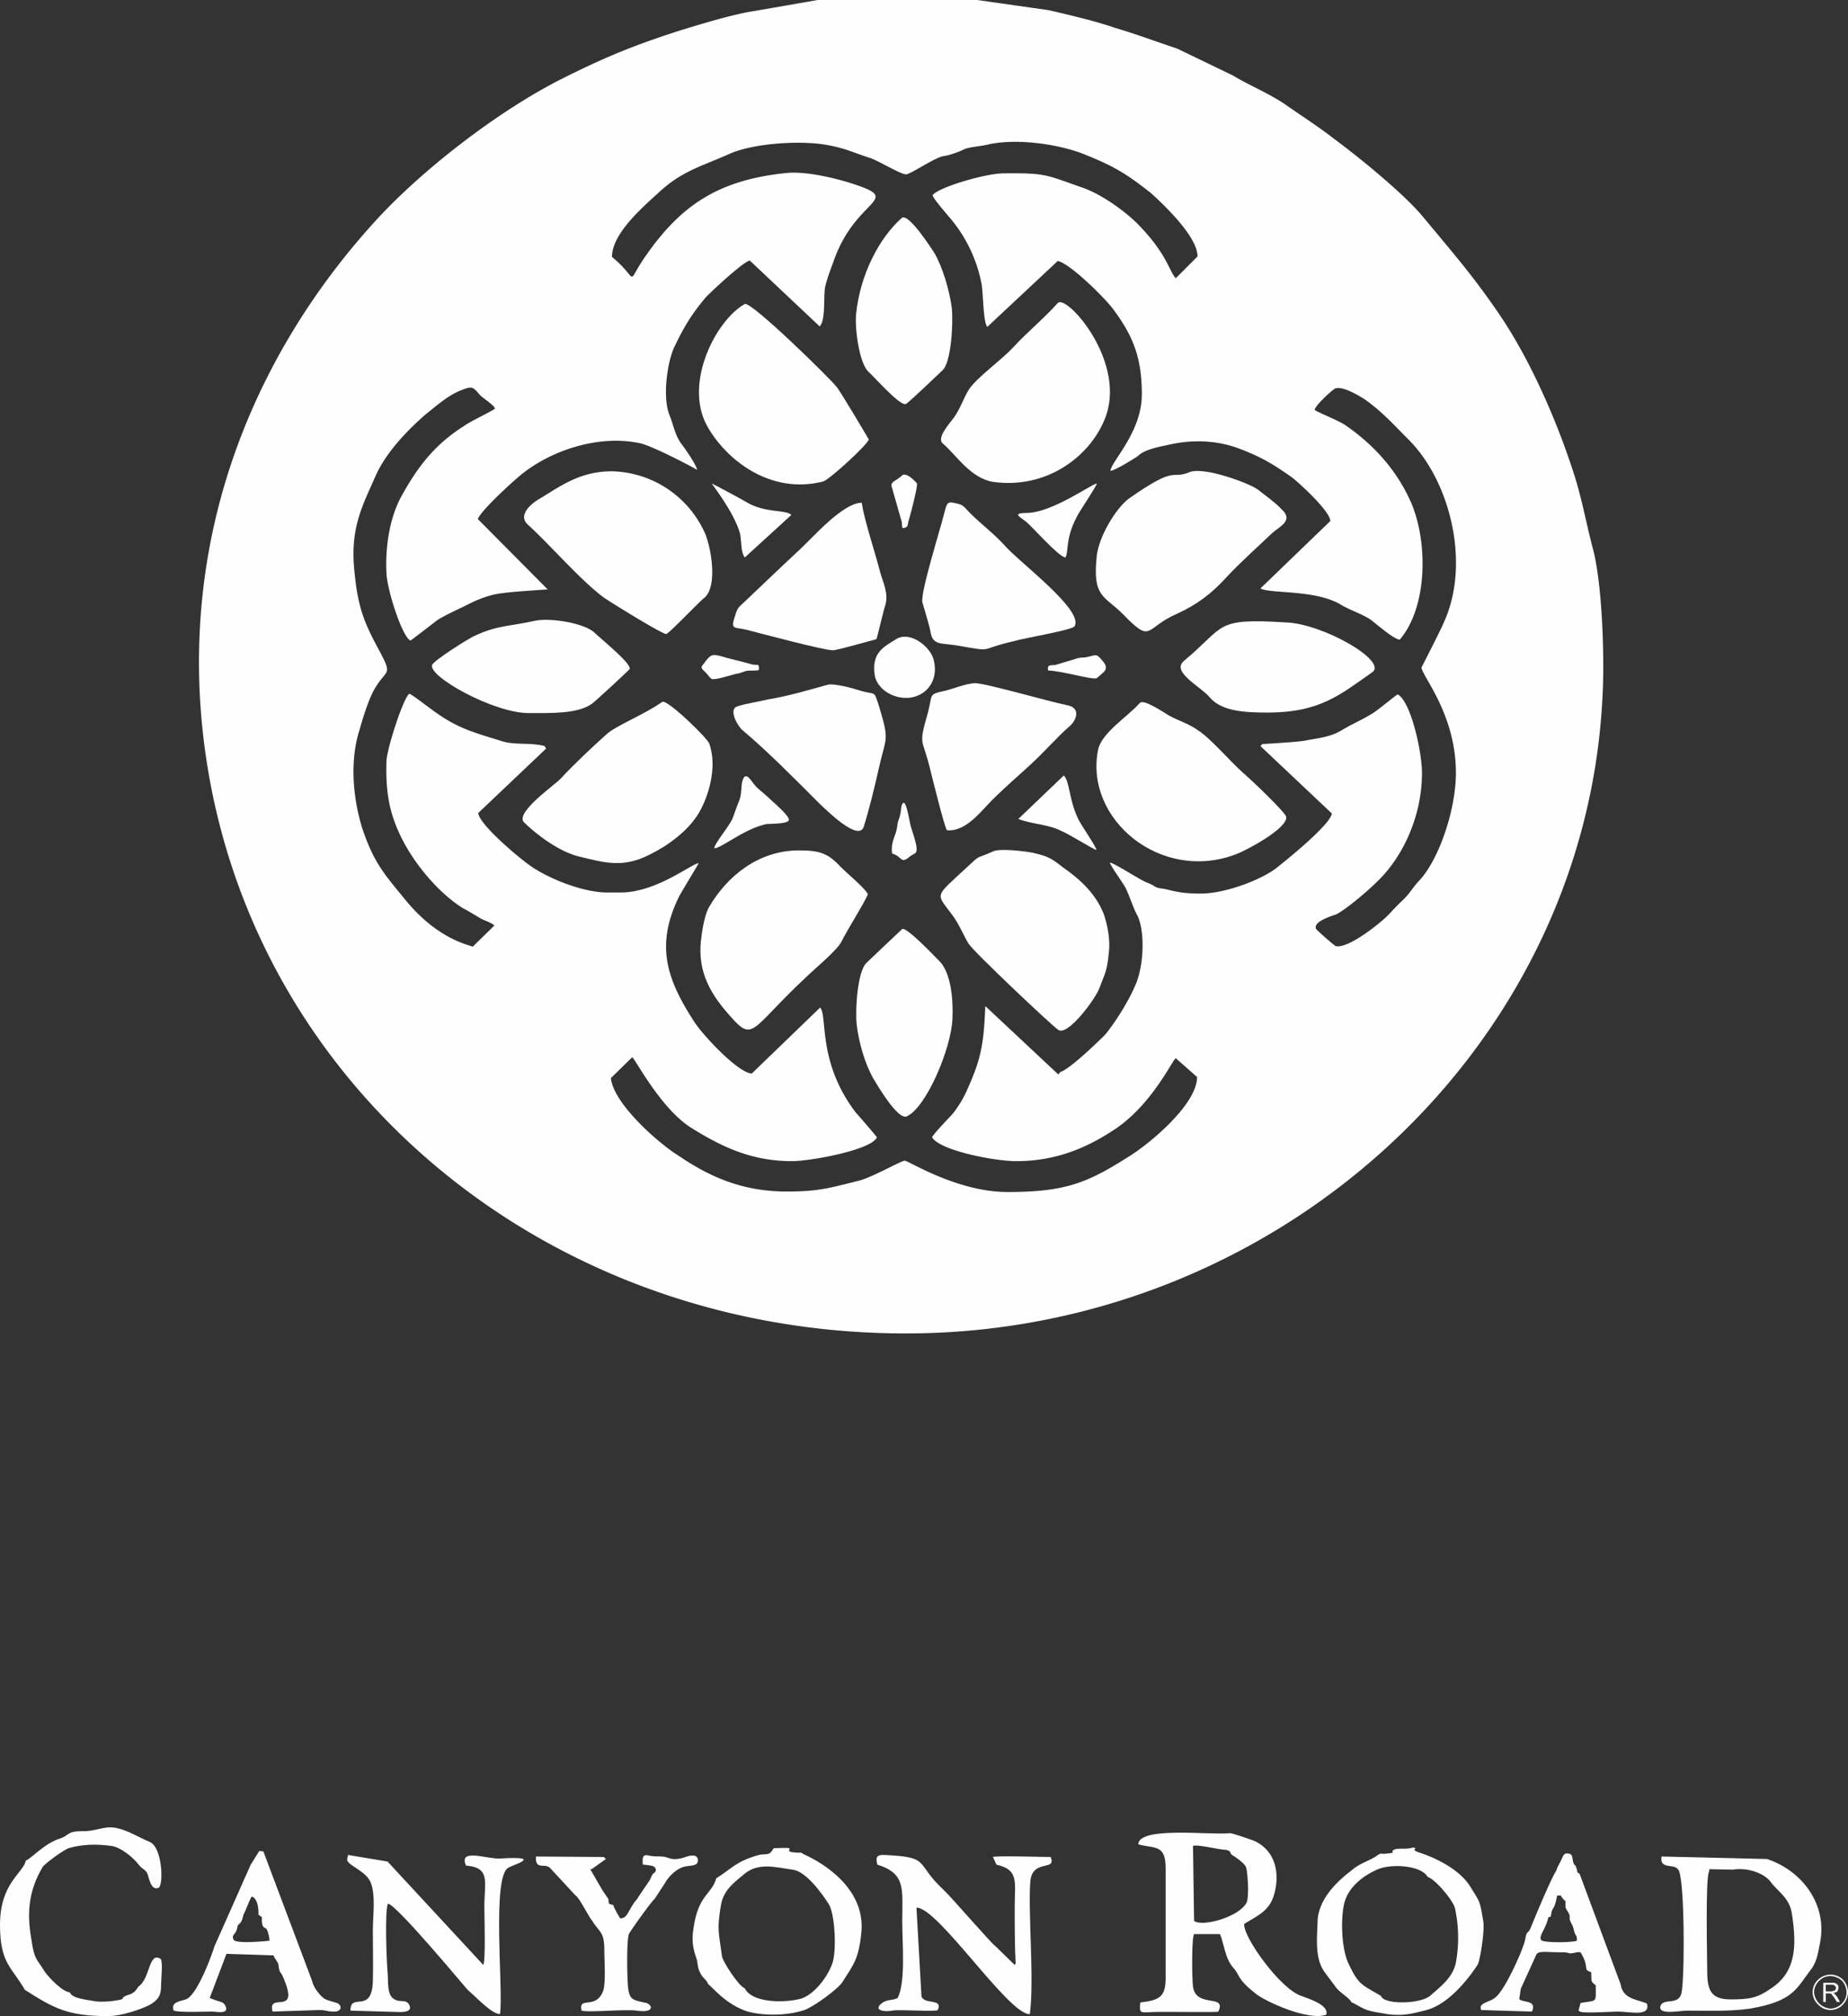 <svg xmlns="http://www.w3.org/2000/svg" viewBox="0 0 1546.4 1686.3"><rect x="0" y="0" width="1546.4" height="1686.3" fill="#333333" stroke="none"/><g id="Ebene_2" data-name="Ebene 2"><g id="Ebene_1-2" data-name="Ebene 1"><path d="M512.1,214.9c0-19.9,26.7-42.4,38.6-53.4,19.5-18.2,34.3-21.6,59.3-32.6,18.2-8.5,57.2-11.9,81.8-7.7,16.1,3,21.2,6,35.2,10.6,6.8,1.7,27.1,14.5,31.4,14s22.9-13.5,30.9-15.2c4.7-.5,12.7-3.4,17-5.5s13.1-2.6,19.1-3.9c24.1-5.9,58.5-.8,79.2,6.8,25.9,10.2,36.5,16.1,58.5,33.5,9.4,8.5,39,36,39,53l-18.2,18.2c-5.5-5.5-7.2-20.7-33.1-46.6-11-10.6-30.5-24.6-46.6-29.7-28.8-10.1-28.8-11.8-64.4-11.4-14.9,0-53.9,11.4-59.4,18.2,0,2.6,14,18.2,17,22.1a120.1,120.1,0,0,1,24.1,52.9c1.3,8.5,1.3,31.8,4.7,35.2l58.9-55.1c10.6,2.1,40.7,32.2,46.7,40.7,15.6,21.2,23.7,39,23.7,70.8s-25.9,56.4-26.3,64c3.4,0,19.9-10.2,22.9-12.3,5.5-5.5,17-7.6,25-9.3,19.9-4.7,40.7-4.2,59.8,3s28.4,13.1,43.7,23.7c6.3,4.7,32.6,28.8,32.6,36.9l-58.5,56.4c8.9,4.6,44.9.8,66.6,13.1,7.2,4.7,18.6,8.1,25.8,13.1,5.1,3.9,19.1,16.2,24.2,16.6,24.1-28,24.1-86.1,7.2-119.6-11.9-24.6-30.5-44.5-52.6-59.7-4.6-3.4-23.7-11.1-25.8-12.8.4-3.8,14.4-16.5,16.9-17.8,5.9-2.9,20.4,6,25,8.9,14.9,10.6,24.2,21.2,36.5,33.5,34.7,34.4,52.1,103,30.1,152.2-2.1,5.5-19.1,38.6-19.1,38.6.4,7.2,28.8,39,28.8,88.2,0,30.9-14.4,73.3-31.3,90.7-5.1,5.5-7.2,10.2-14,16.5s-9.8,10.6-15.7,15.7-28.8,23.7-39.4,22c-.9,0-15.7-13.1-16.6-14.4-2.9-6.3,13.6-11,17-12.3,8.9-4.6,27.1-20.3,34.3-27.5,21.2-20.4,37.3-54.3,37.3-90.7,0-17.8-9.3-59.8-20.3-65.7-.9,0-17.4,14-22.1,16.5-8.4,5.1-15.6,8-25,13.6s-18.6,6.3-29.6,8.4c-5.1,1.3-36.1,3-36.5,3l-1.7,1.7,59.8,56.4c-1.3,9.3-36.5,37.7-44.5,44.1-12.3,10.6-44.1,22.9-65.3,22.9-11.5,0-18.3-.9-28-3.4-3.4-.9-7.6-.9-9.8-2.2s-2.1-1.6-7.6-3.8-27.5-16.5-30.5-16.5c0,2.1,10.6,16.5,13.1,21.2,3.9,8.1,6.4,17,10.2,23.7,6.4,14.5,4.7,42.9-2.1,57.7-5.1,12.3-16.5,30.9-25.4,41.5-6,6-29.7,28.9-37.3,31l-1.7,2.1-61.1-57.2c-1.3,30.1-3,42.8-14.4,68.2A89.6,89.6,0,0,1,797,931.8c-2.6,2.9-16.6,17.3-17,19.5,6.4,11,52.1,19.9,70.4,19.9,34.3,0,60.6-11.9,83.9-27.6,30.5-21.2,46.6-56.8,49.6-58.5l17.8,15.7c0,23.3-40.7,56.4-56.4,66.1C910.6,989,892.3,997,843.2,997c-42.4,0-83.1-26.2-86.1-26.2s-28,14.4-39,16.9c-24.2,6-33.1,8.9-59.8,8.9-38.1,0-65.7-13.1-90.7-30.1-15.2-9.3-54.2-42.8-56.4-64.8L529,884.3c2.6,1.3,23.4,42.4,49.2,58.9,23.3,14.4,48.8,28,84.4,28,15.7,0,66.5-9.3,71.2-19.9,0-.5-15.7-18.7-17.4-20.4-32.6-42.4-23.7-81-30.1-88.2l-57.2,55.2c-11.9-.5-42-33.5-47.9-42.9-22.9-35.2-32.7-63.1-14-103,1.7-4.2,17.4-29.2,17.4-30.1-6.4.9-35.6,24.6-65.3,24.6h-11c-21.6,0-51.3-12.7-65.3-22.9-8.9-6.3-42-33.9-42.8-43.6L457,626.1l-1.3-2.1c-11-3-24.2-.8-34.8-3.8-21.6-6.8-36.4-10.2-55.5-23.8-3.4-2.1-21.2-16.1-22.9-16.1-5.1,3.4-18.6,45.8-19.1,56-.8,25.4,2.2,42.8,11.5,62.3,10.6,22.5,31.4,47.9,52.6,61.1,4.2,2.1,8,4.6,11.8,6.7,5.5,3.9,10.6,4.3,14.4,7.7l-18.2,17.8c-.8-1.3-28.4-4.7-56.8-39.9-17.4-21.2-25.9-30.5-35.6-59.3-7.6-24.6-10.6-55.6-2.5-81.4,2.9-10.2,7.6-25.9,12.7-34.8,9.7-16.9,15.2-11,5.5-29.7-14-25.8-19.5-37.7-22.5-72s7.6-53,17.8-76.3c8.9-20.4,27.6-39.4,42.4-52.2,8.1-6.3,17.8-15.2,28.4-19.5s10.6-3.4,17,3.9c2.5,2.5,11.4,8,12.3,11-.5,1.2-21.7,11.4-24.2,13.5-25.4,15.7-39.8,34-54.3,60.2-8.9,16.6-13.5,39.5-12.3,64,.5,13.6,12.8,52.6,20,56.4.4,0,19-14.4,22.9-17.4,9.3-5.5,16.5-8.4,25.8-13.1s19.5-8.5,29.7-9.3c3.8-.9,36.5-3,36.5-3l-58.5-58.9c3.3-7.6,26.2-28.4,33-34.3,25.5-22.5,67.8-36.9,103.5-28.9,12.7,3.4,46.6,21.6,47,22.1-.4-3.8-9.7-17.4-13.1-21.7-5.5-7.6-6.4-15.2-9.8-23.7-6.3-14.8-2.1-44.5,3.8-57.2,8.5-17.8,14.9-28,26.3-41.6,4.3-4.6,31-29.6,36.9-30.9L685.9,273c4.7-4.7,3.4-21.6,4.2-30.1,0-4.7,5.5-19.1,7.2-23.7,18.7-54.7,59.8-51.3,15.7-65.7-13.5-4.3-37.3-10.2-53.8-8.9-56.8,5.5-88.6,26.2-118.3,68.6-18.6,26.3-4.6,21.6-28.8,1.7ZM816.9,0H684.2s-53,9.3-58.9,10.2C606.6,14,587.5,19.9,570.6,25c-39.9,12.7-65.3,23.3-99.2,40.3-55.1,27.5-119.6,78-157.7,120-86.9,95.3-158.1,234.8-145.8,407.3,22,298.9,277.2,522.7,590.1,522.7,307.7,0,566.7-234.4,582.8-529.5,2.2-34.7,0-99.6-8.4-128.8-4.7-18.2-8.1-36.5-13.6-55.1-14.4-46.7-38.6-102.6-66.6-142.5-20.3-29.6-38.5-50.4-61.4-78-15.7-19-52.6-49.1-73.8-64.8-13.1-10.2-25.8-18.3-40.3-28.4s-30.1-16.1-44.9-25L985.2,40.7c-17.8-5.9-34.8-12.3-52.2-17.4-15.6-5.5-39-11-55.5-14.8L817.7,0Z" fill="#fefefe" fill-rule="evenodd"/><path d="M623.2,254.3c-24.2,13.6-50.9,65.8-31.8,101.4,15.2,27.9,52.5,58.5,97.5,47,5.9-2.1,37.7-31.4,38.1-35.2,0,0-25-42.4-27.1-44.1-4.3-5.9-71.7-72-76.7-69.1Z" fill="#fefefe" fill-rule="evenodd"/><path d="M557.4,530.3c2.6-.4,27.6-27.1,32.7-30.9,10.2-10.2,5.1-40.7,0-53a87.5,87.5,0,0,0-78-52.2c-26.3,0-42.4,11.9-59.8,22.5-8.5,4.7-19.1,14.4-10.6,22.1,18.2,16.5,44.5,47,63.6,61,4.7,3.4,47.9,30.1,52.1,30.5Z" fill="#fefefe" fill-rule="evenodd"/><path d="M830.9,712.2c-15.3,6.8-9.4,1.7-22.1,13.5-27.5,25.5-25.8,20.8-11.4,40.3,5.5,7.6,8.9,16.5,13.1,23.3s71.2,70,75.1,72.1c8,5.5,31.3-26.3,34.3-34.8,4.7-12.7,6.4-13.5,8-30.1,1.3-10.6-1.2-22.9-4.2-31.8-6.8-17.3-19.9-29.2-33.9-39-9.3-7.2-11.9-9.3-25-12.3-5.1-1.2-28.4-4.2-33.9-1.2Z" fill="#fefefe" fill-rule="evenodd"/><path d="M554.1,587.1c-14.9,10.6-39,19.9-46.7,27.2-11.8,10.5-28,25.8-37.7,36.4-4.2,5.1-38.6,28.4-31.4,36.9,10.6,10.6,30.1,25,46.2,28.8,21.2,5.1,36.5,9.8,58.5-1.3,15.7-7.6,31.8-19.5,40.7-33.4s17-39.9,9.8-59.8c-1.3-4.3-35.6-37.7-39.4-34.8Z" fill="#fefefe" fill-rule="evenodd"/><path d="M885.1,253.5c-11.8,13.1-25.8,24.6-36.8,36.5-8.9,10.1-30.6,25.4-37.4,35.6-4.6,7.2-7.2,16.1-12.7,23.7-3.4,4.7-14.8,17-9.3,21.6,11.5,9.8,23.3,29.3,42.4,32.2,43.7,6,79.7-20.3,92.8-51.7,20.4-47.5-31.8-106-39-97.9Z" fill="#fefefe" fill-rule="evenodd"/><path d="M953.8,588c-10.2,11.4-31.4,24.6-34.8,38.5-12.2,58.5,52.6,112.4,115.8,87.8,8.9-3.4,42.8-21.6,41.5-31,0-3.3-30.9-32.6-36-36.8-10.2-8.9-27.6-29.3-37.7-35.6-7.7-5.6-15.7-7.7-24.2-12.3-3.8-2.2-21.6-14.4-24.6-10.6Z" fill="#fefefe" fill-rule="evenodd"/><path d="M994.9,395.1c-15.7,6.3-9.3-6.8-50.4,22-11,8.5-24.6,31-26.7,47.5-3.8,35.2,5.9,33.1,22,49.2,24.6,25.4,17.8,11.4,45-.4,16.9-7.7,29.2-17,41.9-31,11-11.9,26.7-25.8,37.7-36.4,6.8-6,18.3-10.6,8.1-20-5.1-5.5-14-11.8-19.9-16.5s-45.4-19.9-57.7-14.4Z" fill="#fefefe" fill-rule="evenodd"/><path d="M726.2,747.8c-2.6-5.1-17-17-22.1-22.1-11-11.8-17.4-14.4-35.6-14.4-34.7,0-60.6,22.5-75,47.1-3,4.6-5.5,16.5-6.4,24.1-4.2,26.8,5.1,46.3,22.9,66.2,20.8,24.1,17.4,12.7,63.6-30.5,6.8-6.8,27.1-23.4,30.5-30.6s22.1-37.3,22.1-39.8Z" fill="#fefefe" fill-rule="evenodd"/><path d="M792.3,694.4c15.7,1.7,28.8-16.1,37.7-25,10.6-10.6,21.6-20,33.1-30.6s21.6-22.4,31.4-30.9c5.9-4.7,11-16.1-2.2-18.2-14.8-3-69.1-18.7-76.7-18.3s-17.8,4.7-25,6.4c-13.6,3-10.2,2.5-14,17.8-8.5,29.7-4.7,20.3,2.1,49.2,1.7,6.8,11.1,44.9,13.6,49.6Z" fill="#fefefe" fill-rule="evenodd"/><path d="M899.1,524c8.5-13.2-45.3-53-58.1-67.4-9.3-10.6-24.5-21.7-32.6-31-3.4-3.8-5.1-3.8-10.6-5.1s-5.9,2.1-7.6,8.5c-3.4,14-20.4,67.4-18.3,75s5.6,18.3,6.8,24.6c1.7,11,8.5,9.3,20.4,11,35.2,6,17.4,3.9,49.2-3.3,8.4-2.6,47.4-9,50.8-12.3Z" fill="#fefefe" fill-rule="evenodd"/><path d="M733.4,534.6c.8-1.7,5.9-24.2,7.2-27.6,3.4-10.6-1.7-19.5-4.3-29.2-4.2-16.6-12.7-41.2-15.2-57.3-15.7,0-40.7,28.8-51.7,39-18.3,17-31.4,29.7-46.2,43.7-6.4,5.9-6,5.1-8.9,14.4s1.2,6.8,11,9.3,65.3,17.4,72,17c3,0,34.4-8.9,36.1-9.3Z" fill="#fefefe" fill-rule="evenodd"/><path d="M692.7,572.7c-17,4.7-32.2,9.3-50,12.3-6.8,1.7-20.4,3.8-25.9,5.9-7.6,2.6.8,17,4.7,20,21.2,17.8,44.5,41.5,64.4,61.4,3.8,3.4,32.6,32.7,36.9,19.1s9.3-33.9,12.7-49.2c5.9-26.3,8.9-22,.4-50.4-5.1-15.7-2.1-9.8-16.9-14.4-5.1-1.7-21.2-6-26.3-4.7Z" fill="#fefefe" fill-rule="evenodd"/><path d="M447.2,519.3c-20.7,4.7-30.1,3.4-49.6,12.3-5.1,2.1-35.2,21.2-36,24.6-3.4,9.7,51.7,40.2,80.5,40.2,18.3,0,40.7.9,53-7.6,2.6-1.7,31.4-28.4,31.8-29.2,1.7-4.7-25.4-26.3-29.6-30.6-8.1-7.6-36.5-12.7-50.1-9.7Z" fill="#fefefe" fill-rule="evenodd"/><path d="M1060.6,596c44.1,0,61.1-15.2,87.4-33.5,14.4-9.3-41.6-41.1-72.1-41.9-60.2-3.8-50,2.9-85.2,32.2-11,9.3,14.4,21.6,21.6,30.5,9.8,11.5,28.8,12.7,48.3,12.7Z" fill="#fefefe" fill-rule="evenodd"/><path d="M755,777s-29.3,27.6-30.5,28.9c-6.8,8-8.9,36.8-7.7,50.4,1.7,15.7,7.2,33.9,14,45.8,3.8,6.3,20,33.9,27.6,31.8,16.5-6.8,37.7-57.2,38.6-81.8.8-16.1-1.3-39-11.1-48.4-4.2-4.2-27.1-28.4-30.9-26.7Z" fill="#fefefe" fill-rule="evenodd"/><path d="M754.6,182.3c-19.1,16.9-34.8,47.5-38.2,80.1-1.3,13.6,3,42.4,10.6,48.8,4.7,4.2,26.3,28.8,31,26.7,1.2,0,27.9-25.5,30.9-28.4,6.8-6.4,8.9-37.8,7.6-51.8-2.1-15.6-8-34.7-14.4-45.7-2.1-3.4-22-34.4-27.5-29.7Z" fill="#fefefe" fill-rule="evenodd"/><path d="M1022.5,1546.9l3.8.4c4.7,1.3,2.1,2.1,4.7,4.2,0,0,10.6,6.4,11.8,10.6s2.6,23.3.5,28.9c-5.6,12.2-37.4,21.1-44.1,15.6l-.9-62.7c3.4-1.3,19.5,2.5,24.2,3Zm-70-4.3c13.6,3.8,22.9-.4,22.9,19.9v88.6c.5,18.7-3.8,21.7-21.2,23.8-.8,9.3-.4,8.5,10.2,8s54.3.5,55.1-.4c7.2-15.2-18.6-2.5-21.2-20.8-.8-5.9-1.3-40.2.9-44h21.6c3.4,6.7,3.8,19.9,11.4,28.4,5.5,5.9,2.6,8.9,18.3,21.2,8,6.7,44.5,23.3,59.3,17.8,2.6-8.1-14.4-13.2-20.8-15.7-16.9-5.1-48.7-48.8-47.9-60.2,13.6-8.5,23.8-11.5,26.7-32.2,2.2-16.6-3.8-30.6-18.2-37.3-6.3-2.2-19.1-6.8-20.8-6.4-16.9,1.7-75.8-5.9-76.3,9.3Z" fill="#fefefe" fill-rule="evenodd"/><path d="M734.2,1559.6c24.2,7.6,20.8,20.8,20.8,47.5,0,18.2,3,50.4-3.8,64-4.7,2.5-8.9.8-13.6,4.6-7.2,6,3,7.2,8.9,6s36.5,1.2,38.2-.5c4.6-10.1-11.1-4.2-13.6-11.4l-4.2-74.2c17.8-.8,77.5,90.3,94.9,89,3.8-29.6-1.7-84.3.4-111.5,2.2-18.6,22.1-7.6,17-19.9-5.9,0-46.2-1.2-48.3,0l2.9,6.4c19.1,4.2,15.3,14.8,15.3,35.2,0,16.5,0,33,.8,47.4l-.8,1.3L833,1627.8c-2.6-1.2-36.9-41.1-43.7-47.4-22.4-20.8-11.8-26.3-41.1-28.4-10.6-.5-16.9-2.6-14,7.6Z" fill="#fefefe" fill-rule="evenodd"/><path d="M334.9,1682.9c5.1,0,11-1.2,6.8-7.2-3-3.4-7.2-.8-11.5-3.4-6.8-3.3-5.1-15.2-5.9-23.3s-2.5-52.1.4-56.8c8.1,1.7,66.6,72.5,67,72.5,5.9,4.7,19.5,19.9,26.7,19.9,3-19.9-7.2-116.1,7.2-122.5,1.7-1.7,31.8-10.1-7.6-7.6-10.6.4-34.8-8.9-28,5.9,20.8,1.7,15.3,13.6,15.3,34.4,0,7.6,1.2,45.3-.9,48.7L324.3,1557l-33.1-5.5-.4,2.6c-3,5.5,15.3,9.7,19.5,20.7s1.7,27.6,1.7,39.9c0,14.4.4,28.4,0,42.4-.8,28-19.1,8.9-18.7,24.6Z" fill="#fefefe" fill-rule="evenodd"/><path d="M1449.8,1563.8c12.7-2.1,26.7,3,32.2,10.6s15.3,12.7,17.4,25.9c4.2,27.1,3.8,49.2-17.8,63.1-11,7.7-17.8,8.9-33.1,8.9s-19.9-5.9-19.9-22.8c0-11.1-1.7-81,1.7-84.4v-1.7Zm14.8,116.2c36.9-6.4,38.6-17,51.7-33.9,4.3-6.4,5.1-13.2,6.8-21.7,6-31.3-14.8-59.7-44.5-69.5l-88.2-2.1c-2.1,11,10.6,5.9,13.6,10.6,5.9,3.4,5.9,92,3,103.9-2.6,10.1-14.4,3.8-17.4,10.1-3,8.5,15.7,4.3,22,4.3,18.7,0,35.2.8,53-1.7Z" fill="#fefefe" fill-rule="evenodd"/><path d="M663,1563.8c11.4.9,25.4,20.8,30.5,28.8s6.8,38.6,3,49.6c-4.7,13.2-17.4,28.4-28.8,30.1-13.6,3-38.6,2.6-44.5-9.3-4.7-1.3-18.7-22.5-19.1-27.1-2.6-19.9-4.3-21.6-.9-42,2.1-13.5,11.9-19.9,20.4-27.1,11.4-8.9,25.4-5.1,39.4-3Zm-63.6,7.2c-3.8,13.6-15.2,13.6-19.1,42-1.7,10.2-.4,16.9,2.6,25.4,1.3,3.8.4,6.4,2.9,11.5s5.6,5.9,6.8,9.7c3,1.7,14.4,17,33.1,22.9,14.8,3.8,33.1,3.4,47.5-1.3,7.2-2.5,28.8-17.8,32.2-24.1,8.9-14,13.1-18.7,15.3-39.9,3.8-32.6-23.8-54.7-45.8-65.2-8.5-3.9,0-1.7-10.2-2.6s2.1-4.2-8.9-3.8-7.6-.4-10.2,3-5.5,1.7-10.6,2.9c-19.5,5.5-22,11-35.6,19.5Z" fill="#fefefe" fill-rule="evenodd"/><path d="M1194.6,1569.8c7.2,2.5,21.6,20.3,22.9,26.2a115.9,115.9,0,0,1,.8,45.4c-2.5,12.7-13.1,20.3-21.2,27.6s-39,8-41.5.4c-16.5-9.8-18.7-8.9-27.6-28-5.1-11.5-6.3-34.3-3.4-48.3s15.3-23.8,27.6-29.3,37.3-3.4,42.4,6Zm-92,35.6c-.4,14.8-2.5,30.5,4.7,42.4,3.4,5,7.2,9.7,10.6,14.4s11,8.4,13.1,12.7c1.3,0,8.1,4.6,13.1,6.3s10.6,2.2,16.6,3.4c12.7,1.7,19.9,0,33-3.4,17.4-4.6,33.5-23.7,42.9-38.1,2.1-4.2,5.9-28.8,4.6-36-2.9-17.4-2.5-15.7-11-29.3s-27.1-23.3-42.8-28.4c-8.5-3,.8-3-5.1-4.2-5.1,2.1-12.7,0-16.1,2.1s3.4,2.1-5.5,3c-5.1.8-4.3-.9-7.7,1.2-5.9,4.7-14.8,6.4-22.4,13.2-11,8.4-26.3,22.4-28,40.7Z" fill="#fefefe" fill-rule="evenodd"/><path d="M21.6,1556.2C19.5,1566.8,0,1574.8,0,1610c0,32.2,9.8,35.2,20.8,54.3,24.6,15.7,36,22,70.3,22,10.2,0,29.7-6.3,36.1-10.6s7.6-8,7.6-15.7c0-5,1.7-18.6-.4-21.6-10.2-6.3-8.5,16.6-18.7,23.3-4.2,7.3-8,6-11.4,8.1s0,1.3-2.6,2.5c-6.7,1.7-17.8,2.6-23.7,1.3-7.6-1.3-18.2-2.5-19.5-7.2-6.4-.4-17.4-12.3-20.8-16.9-7.2-11.9-8.9-9.8-11.4-27.2-4.3-23.7-1.7-41.9,9.3-60.6,1.3-2.5,17.8-14.8,22.5-16.1,11-3,22.4-3.4,34.7-1.7,8.1.8,19.1,10.2,22.9,15.3s7.2,4.2,8.5,10.6c1.3,4.6,3.4,11.8,8.9,8.9,3.8-3.9,2.6-34-8-38.2s-23.8-13.6-36.1-11.9c-6.3.9-13.5,3.4-20.3,3-12.7,0-10.6,3.4-17.8,5.9-14,4.3-24.6,17-29.3,18.7Z" fill="#fefefe" fill-rule="evenodd"/><path d="M225.5,1623.2c-3.4.4-28.4,2.9-30.1-.9s1.3-4.6,2.1-6.8a15.9,15.9,0,0,0,1.3-4.6c.9-1.7.9-.9,2.6-3s1.7-5.5,2.9-7.6,5.5-13.6,6.4-14c3,.8,4.6,5.1,5.1,8,1.7,11.1-1.7,4.7,3.4,9.4-.5,8.9,2.1,8.4,3.4,9.3s2.9,7.2,2.9,10.2Zm-15.7-63.6-30.5,68.7c0,.8-12.7,38.1-22.9,43.6-4.6,2.1-14,2.1-11,9.8,4.7,1.7,25.9.8,32.6.8,5.1.4,14.5,2.1,10.2-5.5-1.7-3-3.8-2.1-12.7-5.9l14-36.9,39.4,1.3c0,.4.4.4.4,1.2l2.2,3.4c1.7,3,1.2,1.3,1.7,4.7.8,5.9,1.6,4.2,3.3,8,15.7,35.2-13.1,12.3-8.4,29.7l39-1.3c5.5,0,7.2,1.3,11.4,1.3,7.2.4,8.1-4.2,4.3-6.8-1.7-.8-7.3-2.1-10.2-3.4s-5.1-4.2-6.8-6.3-3.8-5.5-4.7-9.3l-40.7-108.1-3.4-.5Z" fill="#fefefe" fill-rule="evenodd"/><path d="M1297.6,1603.2l.8-4.2c1.3-4.2,1.7-2.1,3-6.8.9-2.1.9-4.2,1.7-6.8,5.1,0,2.1,0,4.7,2.6l1.2,1.3c2.6,2.9-.8-2.6.9.8.4,5.9-.9,4.2,2.1,8.9s.4,4.2,2.1,8.1,1.7,2.1,3,7.6,2.5,3,2.5,8.5c-4.2,1.7-25.8,1.7-29.2,0s.8-7.7,2.1-10.6c4.7-10.2,1.7-8.9,5.1-9.4Zm4.7-38.5c-3,3.4-17.8,38.5-20.8,46.2-2.1,5.9-3.4,4.6-4.2,6.8s-.9,5.5-2.6,9.7c-2.1,6.8-15.3,36.9-23.3,43.2-4.7,4.3-14.8,4.3-11.9,10.6l42.4,1.3c4.7-10.2-8.5-7.2-10.6-10.6l1.3-8.5,12.7-27.9c1.3-4.3,8.9-2.6,18.7-2.6,4.2,0,7.2,0,9.7.9,4.2,0,4.7-1.3,8.9-.9,8.1,13.2,1.3,14.4,8.9,16.6.4,7.6-.8,7.6,3.8,11,0,15.2,1.7,12.3-12.7,14.8l-1.7,6.4,1.3.8c2.1,1.7,26.3,0,31.8,0,9.7,0,27.5,4.7,24.1-6.8-9.7-3.8-19.9-3.8-22-16.1l-34.3-92.4c-3-1.7-1.3-.8-2.6-4.7s-1.3-1.6-2.1-3.3c-2.1-4.3,0-8.1-4.7-8.9s-4.2,2.9-8.4,10.1c-1.3,2.1,0,0-.9,2.1,0,0-.4,0-.4.9Z" fill="#fefefe" fill-rule="evenodd"/><path d="M546.4,1567.2a30.3,30.3,0,0,0-2.5,5.1l-9.8,14.4c-1.2,2.6-2.5,2.6-6.3,9.3s-4.7,8.5-8.9,8.5c-1.7-3-2.6-4.2-3.8-6.8-3.9-6.7.8-2.9-5.6-5.5l-.4-3.8-5.1-7.6-10.1-17.4h1.2l11.9-8.5-1.7-1.7-56.8-.4c-.8,11.9,7.6,5.1,11.9,9.7l21.2,22.9c2.9,1.3,11,17.8,14,21.2,6.3,10.2,10.1,8.9,10.1,24.6,0,8.9,1.3,25.9-.8,33.5-6,17-21.2,4.3-18.2,17,5.9,1.7,35.1-1.3,46.2,0,16.5,2.5,12.7-6.4,5.9-6.8-8.5-2.1-11.9-2.1-13.1-11.5-.9-6.3-1.7-41.9.8-46.2s19.1-27.5,21.2-28.8l8.9-13.6c2.5-4.6,8.5-11,14.8-13.1,3.4-1.3,8.5-.8,11.1-2.5s2.1-7.2-2.6-7.2-7.6,2.1-11,2.5c-6.4,1.3-8.5-.4-12.3-1.3s-8.5,0-13.6-1.2-5.5,1.2-5.1,7.6c1.7,0,7.7.8,8.5,1.3,3,1.2,3.4,4.6,0,6.3Z" fill="#fefefe" fill-rule="evenodd"/><path d="M749.9,534.6c-10.2,6.3-21.2,11.4-17.8,30.9,2.5,11.9,17.4,20.3,30.9,17.8s22.5-15.3,18.3-31.4c-2.6-11-19.9-24.6-31.4-17.3Z" fill="#fefefe" fill-rule="evenodd"/><path d="M852.1,685c12.7,4.7,25,4.3,36.4,10.2,5.5,2.1,27.2,15.7,28.9,15.7,0-3-13.6-21.6-15.7-27.1-7.2-15.3-6.4-29.7-11.5-35.2Z" fill="#fefefe" fill-rule="evenodd"/><path d="M891.5,466.3c3-4.7-.4-15.3,9.7-34.3,1.7-3.8,16.6-25.5,16.6-27.6-4.3.4-36.5,23.8-57.7,24.6-14.4,0-6.3,3.4-1.2,7.6s26.7,28.9,32.6,29.7Z" fill="#fefefe" fill-rule="evenodd"/><path d="M597.7,709.6c6.4-.4,24.6-16.1,43.3-20.3,3.8-.4,16.9,0,19-3s-14.8-16.9-18.2-20.3-7.2-5.5-10.6-9.8-7.2-11-9.7-3.8c-1.7,4.7-.5,11.4-3,17.4s-3.4,9.3-5.5,14.8c-3.8,8.1-14.9,20.4-15.3,25Z" fill="#fefefe" fill-rule="evenodd"/><path d="M623.2,466.3l39-35.6c-4.7-4.7-21.7-1.3-37.4-10.6-3.3-2.1-28.8-15.7-29.2-15.7s18.7,23.8,23.7,42c1.3,6.8.5,15.2,3.9,19.9Z" fill="#fefefe" fill-rule="evenodd"/><path d="M877.1,560.8c12.7.5,36.9,8.1,40.7,6.4l5.9-5.1c2.6-3,2.1-5.5-.4-8.5-6.4-8-5.5-5.5-14.9-3.8-3.8.4-5,0-8.4,1.3l-17,5.1c-4.6.4-6.8-.4-5.9,4.6Z" fill="#fefefe" fill-rule="evenodd"/><path d="M746.5,713.9c8.9,2.5,6.8,9.3,14.9,2.5,5-4.2,9.3.4.8-25-.8-2.5-3.4-19.9-5.9-19.9s-2.2,7.6-3,9.7c-.9,4.7-2.1,4.7-2.5,10.2-1.3,8.5-5.6,12.3-4.3,22.5Z" fill="#fefefe" fill-rule="evenodd"/><path d="M755.4,441.7c5.1-.4,3.8-2.9,5.1-6.8s7.6-28.4,6.8-30.5c0,0-7.2-8.9-11.9-7.2a36.9,36.9,0,0,1-6.3,4.7c-2.6,1.7-3.9,2.9-2.6,6.3l8.1,28.4c.4,4.3,0,3.4.8,5.1Z" fill="#fefefe" fill-rule="evenodd"/><path d="M595.6,568c4.2.5,13.1-2.5,19.5-4.2,3.4-.4,6.4-1.7,8.9-2.5s8.5,0,11-.9c.4-5.9-.8-3.8-5.5-4.6-10.2-3-17.4-4.3-27.5-7.3-6-1.2-7.2-1.7-13.6,7.3-2.6,2.5-.9,3.8,1.7,6.3s2.1,3,5.5,5.9Z" fill="#fefefe" fill-rule="evenodd"/><path d="M1531.6,1651.6a15.2,15.2,0,0,1,10.6,4.2,15.4,15.4,0,0,1,4.2,10.6,15.2,15.2,0,0,1-4.2,10.2h0a14.1,14.1,0,0,1-20.8,0h0a13.9,13.9,0,0,1-4.6-10.2,14.1,14.1,0,0,1,4.6-10.6h0a15.2,15.2,0,0,1,10.2-4.2Zm9.8,5.1a15.4,15.4,0,0,0-9.8-3.9,13.1,13.1,0,0,0-9.3,3.9,13.5,13.5,0,0,0-4.3,9.7,14.8,14.8,0,0,0,13.6,13.6,13.9,13.9,0,0,0,9.8-4.3,13.4,13.4,0,0,0,3.8-9.3,15.3,15.3,0,0,0-3.8-9.7Z" fill="#fefefe"/><path d="M1525.7,1674.5v-16.1h7.2c1.2,0,2.5,0,2.9.4a4.1,4.1,0,0,1,2.2,1.7,3.2,3.2,0,0,1,.4,2.1,5.6,5.6,0,0,1-.9,3,4.9,4.9,0,0,1-3.4,1.2c.5.5.9.9,1.3.9a7.8,7.8,0,0,0,1.7,2.1l2.6,4.7h-2.6l-2.1-3.4a7.7,7.7,0,0,0-1.7-2.1,2.9,2.9,0,0,0-.8-1.3,1.4,1.4,0,0,1-.9-.4h-3.8v7.2Zm2.1-8.9h4.7c.8,0,1.6-.5,2.1-.5s.8-.4,1.2-.8.5-1.3.5-1.7a2.2,2.2,0,0,0-.9-1.7,3.7,3.7,0,0,0-2.5-.9h-5.1Z" fill="#fefefe"/></g></g></svg>